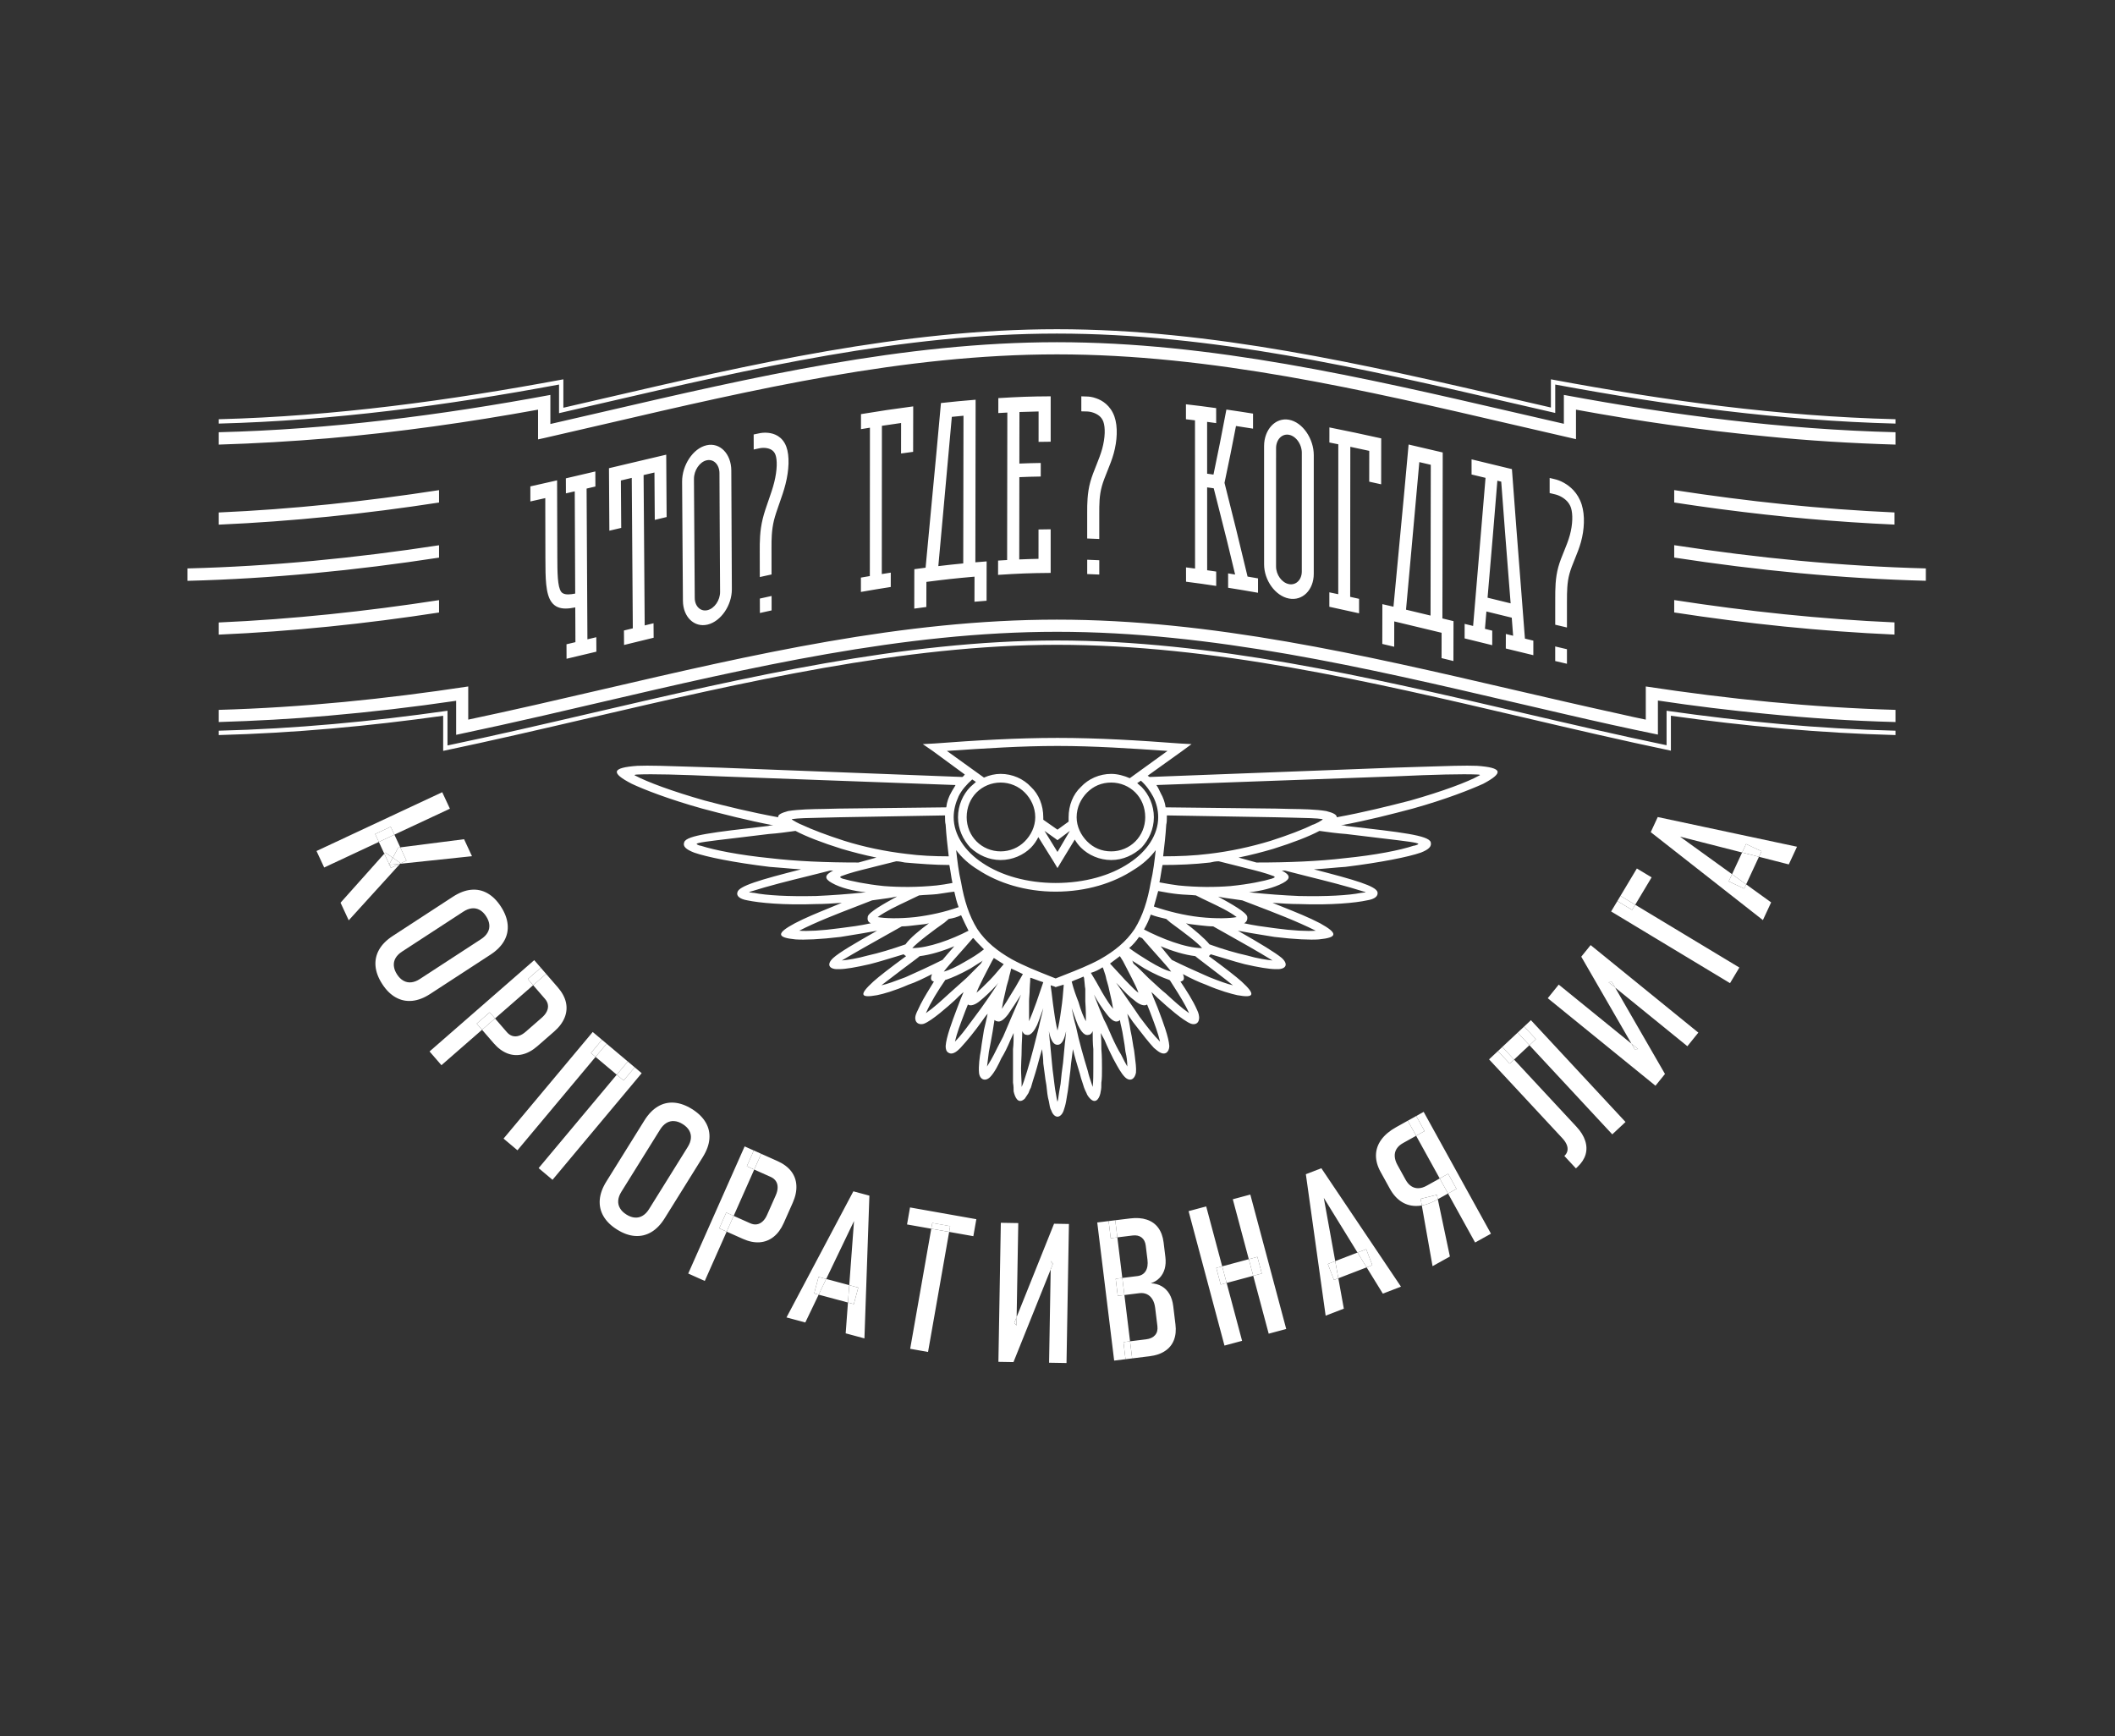 <svg width="134" height="110" viewBox="0 0 134 110" fill="none" xmlns="http://www.w3.org/2000/svg">
<rect x="0" y="0" width="134" height="110" fill="#333333" stroke="none"/>
<path fill-rule="evenodd" clip-rule="evenodd" d="M99.277 42.054V41.132L99.156 41.104C98.934 41.053 98.788 41.019 98.533 40.957V41.881C98.794 41.942 98.941 41.977 99.176 42.031L99.277 42.054ZM122.003 36.796C116.675 36.659 111.346 36.137 106.073 35.326L106.073 35.325V34.541C111.36 35.352 116.674 35.874 122.016 36.013V36.796L122.001 36.795L122.003 36.796ZM106.073 38.803V38.801L106.073 38.018C110.703 38.733 115.359 39.228 120.03 39.434L120.031 39.435V40.205C115.36 39.998 110.703 39.517 106.073 38.803ZM120.031 33.236C116.381 33.075 112.741 32.747 109.115 32.27L108.897 32.241L108.68 32.212L108.463 32.182L108.245 32.152L108.028 32.122L107.81 32.092L107.593 32.061L107.376 32.03L107.159 31.998L106.941 31.966L106.724 31.934L106.073 31.835V31.051C110.703 31.765 115.36 32.26 120.031 32.468V33.236ZM27.817 35.329V34.546C22.53 35.357 17.217 35.879 11.874 36.014L11.874 36.798V36.8L11.889 36.799L11.888 36.8C17.216 36.662 22.544 36.14 27.817 35.329ZM27.817 38.806V38.022L27.817 38.022C23.186 38.736 18.53 39.232 13.86 39.438V40.206V40.208C18.531 40.002 23.188 39.52 27.817 38.806ZM27.817 31.838V31.055L27.817 31.053C23.186 31.768 18.53 32.263 13.86 32.469V32.471V33.24C18.531 33.034 23.188 32.553 27.817 31.838ZM13.86 28.169L13.861 28.168C16.174 28.099 18.489 27.962 20.79 27.77C25.255 27.385 29.693 26.753 34.089 25.955V27.838L34.473 27.755C35.776 27.458 37.082 27.155 38.389 26.851C47.789 24.665 57.306 22.452 66.964 22.452C76.739 22.452 86.41 24.703 95.929 26.918C97.239 27.222 98.546 27.526 99.85 27.824V25.955C103.834 26.684 107.848 27.261 111.876 27.645C114.6 27.921 117.341 28.086 120.094 28.168V27.385C113.012 27.206 106.04 26.313 99.082 25.021V26.849C97.994 26.601 96.905 26.349 95.815 26.097C86.328 23.903 76.717 21.681 66.964 21.681C57.247 21.681 47.662 23.902 38.209 26.093C37.094 26.351 35.982 26.609 34.87 26.863V25.021C27.899 26.313 20.941 27.206 13.86 27.385V27.386V28.168V28.169ZM89.977 48.584C91.679 48.528 92.886 48.489 93.581 48.52C95.185 48.636 95.302 48.951 93.971 49.659C93.19 50.011 91.623 50.639 89.509 51.229C88.178 51.583 86.652 51.975 84.967 52.29C85.085 52.29 85.203 52.29 85.281 52.329L85.386 52.341C88.762 52.726 90.489 52.923 90.644 53.35C90.723 53.626 90.527 53.821 90.018 54.019C89.235 54.293 87.473 54.646 85.242 54.922C84.948 54.94 84.646 54.967 84.335 54.995C83.983 55.026 83.62 55.058 83.246 55.079C85.83 55.745 87.2 56.138 87.277 56.533C87.316 56.768 87.12 56.964 86.612 57.043C85.907 57.2 84.342 57.356 82.305 57.278C81.774 57.278 81.243 57.242 80.676 57.203L80.622 57.2C80.853 57.294 81.085 57.387 81.314 57.479C82.134 57.807 82.933 58.127 83.636 58.495C84.772 59.125 84.772 59.399 83.558 59.517C83.049 59.556 82.032 59.517 80.739 59.36C80.544 59.327 80.343 59.295 80.137 59.261C79.598 59.174 79.024 59.081 78.429 58.967C79.878 59.791 80.778 60.341 81.21 60.694C81.68 61.128 81.444 61.442 80.818 61.402C80.426 61.402 79.721 61.285 78.861 61.088C78.488 60.995 78.088 60.873 77.653 60.741C77.355 60.651 77.041 60.555 76.708 60.46C76.669 60.498 76.63 60.538 76.59 60.578C77.608 61.323 78.313 61.872 78.665 62.188C79.565 63.012 79.487 63.25 78.391 63.051C78.038 62.974 77.294 62.777 76.394 62.384C75.963 62.228 75.453 61.991 74.945 61.715C75.064 61.991 75.024 62.149 74.79 62.188C75.181 62.777 75.572 63.365 75.847 63.994C75.924 64.151 76.003 64.387 75.963 64.584C75.924 64.858 75.689 64.939 75.453 64.858C74.945 64.662 73.928 63.759 73.498 63.365C73.4 63.287 73.312 63.199 73.224 63.11C73.136 63.022 73.048 62.934 72.95 62.855C73.019 63.066 73.103 63.262 73.184 63.453C73.239 63.583 73.293 63.71 73.341 63.837C73.367 63.907 73.396 63.984 73.427 64.066C73.675 64.722 74.05 65.715 74.084 66.274C74.084 66.47 74.007 66.627 73.889 66.705C73.647 66.844 73.375 66.615 73.18 66.451C73.154 66.429 73.129 66.408 73.106 66.389C72.745 65.997 72.407 65.558 72.074 65.126C71.974 64.997 71.874 64.867 71.775 64.74C71.718 64.664 71.66 64.578 71.603 64.491C71.543 64.401 71.483 64.31 71.422 64.23C71.501 64.584 71.579 64.939 71.619 65.251C71.684 65.534 71.725 65.794 71.762 66.029C71.791 66.218 71.818 66.391 71.853 66.548C71.864 66.656 71.881 66.783 71.899 66.918C71.945 67.27 71.999 67.677 71.972 67.962C71.892 68.394 71.579 68.551 71.265 68.236C71.035 68.005 70.805 67.579 70.621 67.239C70.586 67.175 70.553 67.114 70.522 67.057C70.365 66.743 70.171 66.351 69.975 65.88L69.739 65.448C69.779 65.802 69.779 66.154 69.779 66.47C69.818 66.901 69.818 67.333 69.818 67.686C69.818 68.04 69.818 68.354 69.779 68.59C69.779 68.826 69.779 68.983 69.739 69.141C69.7 69.493 69.466 70.004 69.074 69.612C68.957 69.493 68.878 69.376 68.839 69.257C68.837 69.252 68.834 69.246 68.831 69.24C68.79 69.158 68.719 69.014 68.682 68.904C68.653 68.804 68.62 68.704 68.585 68.599C68.523 68.418 68.458 68.225 68.408 68.001C68.397 67.966 68.387 67.931 68.376 67.895C68.231 67.42 68.086 66.944 67.978 66.47C67.939 66.784 67.899 67.097 67.86 67.372C67.837 67.68 67.799 67.973 67.764 68.243C67.741 68.422 67.719 68.59 67.704 68.746C67.679 69.001 67.637 69.237 67.6 69.447C67.58 69.563 67.561 69.671 67.547 69.768C67.508 70.004 67.431 70.239 67.391 70.357C67.312 70.593 67.156 70.749 66.999 70.749C66.842 70.749 66.686 70.593 66.608 70.357C66.529 70.239 66.49 70.004 66.452 69.768C66.372 69.493 66.334 69.141 66.295 68.746C66.248 68.514 66.215 68.253 66.18 67.973C66.156 67.781 66.131 67.58 66.099 67.372C66.099 67.097 66.06 66.784 66.021 66.47C65.942 66.727 65.873 66.984 65.803 67.242C65.736 67.495 65.668 67.748 65.59 68.001C65.475 68.35 65.397 68.623 65.319 68.893L65.316 68.904C65.265 68.981 65.231 69.074 65.202 69.151C65.187 69.193 65.173 69.23 65.159 69.257C65.109 69.333 65.06 69.408 65.01 69.483C64.981 69.526 64.953 69.569 64.924 69.612C64.494 70.004 64.298 69.493 64.22 69.141C64.22 68.983 64.22 68.826 64.181 68.59V67.686V66.47C64.22 66.154 64.22 65.802 64.22 65.448L64.023 65.88C63.828 66.351 63.633 66.743 63.437 67.057C63.28 67.412 63.006 67.962 62.733 68.236C62.419 68.551 62.067 68.394 62.027 67.962C61.988 67.569 62.067 66.942 62.145 66.548C62.172 66.307 62.216 66.029 62.267 65.715C62.291 65.568 62.316 65.414 62.341 65.251C62.419 64.939 62.497 64.584 62.575 64.23C62.466 64.339 62.377 64.468 62.292 64.588C62.255 64.641 62.22 64.693 62.184 64.74C61.793 65.291 61.323 65.88 60.853 66.389C60.696 66.548 60.383 66.862 60.109 66.705C59.953 66.627 59.914 66.47 59.914 66.274C59.949 65.711 60.329 64.707 60.576 64.052C60.605 63.975 60.633 63.903 60.657 63.837L60.67 63.803C60.783 63.5 60.898 63.196 61.049 62.855C60.856 63.009 60.665 63.201 60.51 63.356L60.501 63.365C60.07 63.759 59.052 64.662 58.544 64.858C58.308 64.939 58.034 64.858 57.995 64.584C57.956 64.388 58.072 64.153 58.151 63.996L58.152 63.994C58.365 63.504 58.651 63.038 58.933 62.577C59.013 62.447 59.092 62.318 59.17 62.188C58.974 62.149 58.935 61.991 59.052 61.715L59.032 61.726C58.492 61.997 58.029 62.23 57.564 62.384C56.664 62.777 55.96 62.974 55.568 63.051C54.472 63.25 54.433 63.012 55.333 62.188C55.685 61.872 56.39 61.323 57.408 60.578C57.334 60.54 57.295 60.502 57.258 60.466L57.251 60.46C57.064 60.516 56.878 60.573 56.696 60.628C56.118 60.803 55.575 60.968 55.098 61.088C54.237 61.285 53.572 61.402 53.18 61.402C52.553 61.442 52.319 61.128 52.789 60.694C53.18 60.341 54.12 59.791 55.568 58.967C54.969 59.082 54.392 59.175 53.851 59.263C53.648 59.296 53.45 59.328 53.259 59.36C51.966 59.517 50.949 59.556 50.4 59.517C49.187 59.399 49.187 59.125 50.361 58.495C51.009 58.156 51.737 57.858 52.473 57.557C52.761 57.44 53.05 57.321 53.336 57.2C52.789 57.239 52.202 57.278 51.693 57.278C49.656 57.356 48.091 57.2 47.347 57.043C46.877 56.964 46.642 56.768 46.72 56.533C46.799 56.138 48.13 55.745 50.753 55.079C50.378 55.058 50.014 55.026 49.661 54.994C49.351 54.967 49.049 54.94 48.757 54.922C46.485 54.646 44.764 54.293 43.98 54.019C43.471 53.821 43.237 53.626 43.354 53.35C43.508 52.925 45.216 52.728 48.516 52.348L48.678 52.329C48.795 52.29 48.913 52.29 48.991 52.29C47.347 51.975 45.82 51.583 44.489 51.229C42.376 50.639 40.77 50.011 40.027 49.659C38.656 48.951 38.774 48.636 40.379 48.52C41.099 48.489 42.28 48.528 43.956 48.583C44.466 48.599 45.022 48.618 45.625 48.636L60.971 49.227C61.024 49.2 61.059 49.155 61.088 49.116C61.102 49.098 61.115 49.082 61.127 49.07L59.091 47.576L58.465 47.145L59.209 47.105C61.793 46.909 64.416 46.751 66.999 46.751C69.583 46.751 72.167 46.909 74.75 47.105L75.494 47.145L74.907 47.576L72.714 49.147L72.833 49.227L88.334 48.636C88.925 48.618 89.472 48.6 89.977 48.584ZM60.134 47.566L59.992 47.576L62.341 49.266C62.693 49.108 63.045 49.031 63.398 49.031C64.142 49.031 64.846 49.345 65.316 49.854C65.825 50.327 66.099 51.033 66.099 51.779V51.935L66.999 52.565L67.704 52.054V51.779C67.704 51.033 67.978 50.327 68.487 49.854C68.957 49.345 69.661 49.031 70.405 49.031C70.797 49.031 71.226 49.147 71.579 49.304L73.968 47.576C71.658 47.419 69.309 47.261 66.999 47.261C64.698 47.261 62.434 47.413 60.134 47.566ZM72.558 51.779C72.558 51.15 72.323 50.601 71.932 50.208C71.54 49.816 70.992 49.58 70.405 49.58C69.779 49.58 69.27 49.816 68.878 50.208C68.487 50.601 68.212 51.15 68.212 51.779C68.212 52.368 68.487 52.918 68.878 53.31C69.27 53.705 69.779 53.94 70.405 53.94C70.992 53.94 71.54 53.705 71.932 53.31C72.323 52.918 72.558 52.368 72.558 51.779ZM66.999 53.978L67.782 52.643L67.156 53.114L66.999 53.232L66.842 53.114L66.177 52.643L66.999 53.978ZM64.924 53.31C65.316 52.918 65.59 52.368 65.59 51.779C65.59 51.15 65.316 50.601 64.924 50.208C64.533 49.816 63.984 49.58 63.398 49.58C62.811 49.58 62.262 49.816 61.87 50.208C61.48 50.601 61.245 51.15 61.245 51.779C61.245 52.368 61.48 52.918 61.87 53.31C62.262 53.705 62.811 53.94 63.398 53.94C63.984 53.94 64.533 53.705 64.924 53.31ZM61.832 49.54L61.597 49.383C61.245 49.698 60.931 50.051 60.736 50.444C60.54 50.876 60.422 51.307 60.422 51.779C60.422 52.879 61.127 53.94 62.262 54.684C63.437 55.472 65.081 55.943 66.881 55.943C68.721 55.943 70.365 55.472 71.54 54.684C72.676 53.94 73.38 52.879 73.38 51.779C73.38 51.307 73.263 50.876 73.066 50.482C72.872 50.13 72.637 49.775 72.284 49.461L72.049 49.618C72.089 49.658 72.138 49.698 72.187 49.737C72.235 49.776 72.284 49.815 72.323 49.854C72.794 50.327 73.106 51.033 73.106 51.779C73.106 52.526 72.794 53.193 72.323 53.705C71.814 54.175 71.149 54.489 70.405 54.489C69.661 54.489 68.957 54.175 68.487 53.705C68.33 53.547 68.212 53.391 68.094 53.193L67.234 54.606L66.999 54.999L66.764 54.606L65.786 53.037C65.669 53.272 65.511 53.508 65.316 53.705C64.846 54.175 64.142 54.489 63.398 54.489C62.654 54.489 61.988 54.175 61.48 53.705C61.009 53.193 60.696 52.526 60.696 51.779C60.696 51.033 61.009 50.327 61.48 49.854C61.537 49.797 61.595 49.749 61.652 49.701C61.712 49.651 61.772 49.601 61.832 49.54ZM77.217 54.568C77.02 54.568 76.826 54.606 76.669 54.646C75.651 54.764 74.634 54.803 73.654 54.803C73.614 54.982 73.585 55.172 73.555 55.36C73.526 55.545 73.497 55.729 73.459 55.903L73.474 55.906C73.9 55.983 74.324 56.06 74.673 56.1C75.847 56.218 76.983 56.218 77.961 56.138C79.135 56.021 80.074 55.824 80.583 55.667C80.818 55.589 80.778 55.55 80.701 55.51C80.186 55.31 79.545 55.151 78.947 55.003C78.727 54.948 78.513 54.895 78.313 54.842L77.217 54.568ZM73.889 52.251C73.85 52.918 73.772 53.586 73.693 54.254C74.673 54.254 75.651 54.215 76.59 54.097C77.921 53.94 79.213 53.664 80.505 53.272C81.601 52.918 82.541 52.565 83.168 52.251C83.246 52.251 83.872 51.935 83.793 51.897C83.438 51.837 82.766 51.823 81.814 51.802C81.51 51.796 81.178 51.789 80.818 51.779L73.928 51.662V51.779C73.928 51.935 73.928 52.094 73.889 52.251ZM75.207 56.69C75.009 56.68 74.816 56.67 74.634 56.649C74.241 56.611 73.811 56.533 73.38 56.453C73.34 56.615 73.29 56.786 73.24 56.957C73.192 57.12 73.144 57.282 73.106 57.435C74.046 57.751 74.986 57.985 76.003 58.103C77.098 58.221 77.961 58.181 78.352 58.103C77.895 57.752 77.235 57.438 76.599 57.136C76.31 56.999 76.025 56.864 75.767 56.729C75.579 56.71 75.391 56.7 75.207 56.69ZM70.64 60.813C70.532 60.892 70.425 60.97 70.327 61.048C70.479 61.22 70.64 61.392 70.797 61.559C70.963 61.737 71.125 61.909 71.265 62.07C71.359 62.164 71.447 62.255 71.53 62.341C71.761 62.58 71.955 62.78 72.128 62.895C72.05 62.661 71.896 62.352 71.703 61.965L71.697 61.953C71.619 61.796 71.531 61.629 71.439 61.453C71.345 61.276 71.247 61.089 71.149 60.893L70.953 60.578C70.855 60.657 70.748 60.735 70.64 60.813ZM69.818 62.855C70.093 63.326 70.327 63.68 70.522 63.916C70.483 63.642 70.405 63.25 70.288 62.777C70.257 62.595 70.204 62.414 70.146 62.214C70.128 62.155 70.111 62.093 70.093 62.03C70.061 61.843 70.005 61.681 69.944 61.504C69.928 61.458 69.912 61.411 69.896 61.363L69.857 61.285C69.622 61.442 69.387 61.558 69.114 61.637C69.357 62.023 69.57 62.407 69.752 62.736C69.775 62.776 69.797 62.816 69.818 62.855ZM72.167 59.36C72.01 59.596 71.775 59.87 71.54 60.068C71.972 60.382 72.401 60.656 72.794 60.893C73.38 61.245 73.85 61.481 74.202 61.558C74.014 61.307 73.7 60.955 73.26 60.462C73.151 60.339 73.034 60.208 72.909 60.068L72.362 59.439L72.167 59.36ZM72.909 57.946C72.794 58.299 72.637 58.614 72.48 58.889C73.536 59.439 75.102 60.068 76.159 60.068C75.904 59.736 74.898 58.996 74.288 58.548C74.244 58.516 74.203 58.486 74.164 58.457L73.889 58.221C73.536 58.142 73.223 58.064 72.909 57.946ZM61.87 62.895C62.067 62.738 62.38 62.425 62.733 62.07C62.905 61.896 63.078 61.692 63.261 61.476C63.367 61.349 63.478 61.219 63.593 61.088C63.488 61.025 63.372 60.951 63.256 60.877C63.157 60.813 63.057 60.75 62.967 60.694L62.85 60.893C62.75 61.093 62.649 61.283 62.554 61.464C62.464 61.636 62.378 61.799 62.302 61.953C62.106 62.345 61.95 62.659 61.87 62.895ZM63.852 62.217C63.794 62.416 63.74 62.596 63.71 62.777C63.593 63.25 63.515 63.642 63.476 63.916C63.633 63.68 63.867 63.326 64.142 62.855C64.285 62.639 64.414 62.409 64.546 62.172C64.63 62.021 64.716 61.869 64.807 61.715C64.778 61.701 64.748 61.686 64.718 61.671C64.512 61.569 64.303 61.466 64.064 61.363C64.044 61.48 64.014 61.587 63.985 61.694C63.956 61.803 63.926 61.911 63.907 62.03C63.888 62.094 63.87 62.156 63.852 62.217ZM59.796 61.558C60.109 61.481 60.618 61.245 61.205 60.893C61.558 60.694 61.95 60.46 62.341 60.146C62.106 59.91 61.87 59.674 61.675 59.439H61.636L61.088 60.068C60.959 60.213 60.839 60.348 60.726 60.474C60.293 60.961 59.982 61.309 59.796 61.558ZM59.835 58.457C59.209 58.889 58.113 59.712 57.8 60.068C58.818 60.068 60.305 59.517 61.362 58.967C61.205 58.652 61.049 58.338 60.892 57.985C60.657 58.103 60.383 58.181 60.109 58.221L59.835 58.457ZM55.608 58.103C56.038 58.181 56.899 58.221 57.995 58.103C58.935 57.985 59.835 57.789 60.736 57.474C60.618 57.16 60.54 56.846 60.462 56.492C60.236 56.516 60.009 56.552 59.798 56.585C59.644 56.61 59.498 56.633 59.365 56.649C59.167 56.67 58.979 56.68 58.791 56.69C58.607 56.7 58.423 56.709 58.23 56.729C57.995 56.846 57.746 56.964 57.493 57.083C56.819 57.401 56.12 57.731 55.608 58.103ZM60.109 54.254C60.031 53.586 59.953 52.918 59.914 52.251C59.875 52.094 59.875 51.935 59.875 51.779V51.662L53.18 51.779C52.818 51.789 52.483 51.796 52.177 51.803C51.227 51.823 50.551 51.837 50.166 51.897C50.127 51.935 50.753 52.251 50.792 52.251C51.458 52.565 52.397 52.918 53.493 53.272C54.746 53.664 56.077 53.94 57.408 54.097C58.269 54.215 59.209 54.254 60.109 54.254ZM57.33 54.646C57.134 54.606 56.939 54.568 56.782 54.568L55.685 54.842C55.485 54.895 55.271 54.948 55.051 55.003C54.453 55.151 53.812 55.31 53.298 55.51C53.219 55.55 53.18 55.589 53.376 55.667C53.924 55.824 54.864 56.021 55.999 56.138C57.016 56.218 58.152 56.218 59.326 56.1L59.368 56.095C59.668 56.056 59.971 56.017 60.344 55.943C60.302 55.753 60.271 55.552 60.24 55.346C60.213 55.168 60.185 54.985 60.148 54.803C59.209 54.803 58.269 54.725 57.33 54.646ZM40.261 49.147C41.005 49.54 42.572 50.13 44.646 50.719C45.977 51.072 47.582 51.465 49.304 51.779C49.265 51.622 49.5 51.505 49.931 51.386C50.622 51.275 51.448 51.263 52.219 51.251C52.541 51.246 52.853 51.241 53.141 51.229L59.953 51.15C59.992 50.797 60.109 50.482 60.266 50.208C60.305 50.13 60.354 50.051 60.403 49.972C60.452 49.894 60.501 49.815 60.54 49.737L45.625 49.188C43.041 49.07 41.319 49.031 40.418 49.07C40.222 49.07 40.144 49.108 40.261 49.147ZM44.411 53.586C45.272 53.862 46.839 54.175 48.795 54.371C50.44 54.568 52.358 54.646 54.394 54.646C54.593 54.587 54.781 54.537 54.97 54.487C55.153 54.438 55.337 54.39 55.53 54.332C54.746 54.175 54.002 53.978 53.336 53.783C52.084 53.391 51.066 52.996 50.4 52.643C49.853 52.722 49.265 52.8 48.717 52.839C47.824 52.95 47.074 53.039 46.456 53.112C44.88 53.299 44.165 53.383 44.137 53.468C44.137 53.508 44.333 53.586 44.411 53.586ZM47.778 56.571C48.561 56.729 49.931 56.807 51.693 56.768C52.632 56.729 53.728 56.649 54.864 56.533C54.081 56.453 53.259 56.257 52.711 55.943C52.202 55.667 52.241 55.431 52.789 55.157H52.593C52.137 55.274 51.675 55.388 51.212 55.503C49.966 55.81 48.713 56.12 47.543 56.492C47.504 56.492 47.464 56.533 47.464 56.533C47.481 56.533 47.524 56.539 47.575 56.547C47.646 56.558 47.732 56.571 47.778 56.571ZM53.276 58.798C53.874 58.723 54.507 58.644 55.176 58.495C54.981 58.417 54.942 58.26 54.981 58.064C55.059 57.789 55.96 57.278 56.821 56.807H56.782C56.446 56.885 56.109 56.928 55.773 56.972C55.6 56.994 55.428 57.016 55.255 57.043C54.922 57.175 54.574 57.309 54.221 57.445C52.997 57.917 51.698 58.419 50.635 58.967C51.144 59.006 52.044 58.967 53.18 58.81C53.212 58.806 53.244 58.802 53.276 58.798ZM54.981 60.538C55.685 60.382 56.469 60.146 57.369 59.832C57.643 59.439 58.269 58.928 58.856 58.495C58.674 58.548 58.492 58.565 58.309 58.583C58.218 58.592 58.126 58.6 58.034 58.614L58.009 58.617C57.704 58.654 57.401 58.692 57.134 58.692C56.796 58.883 56.455 59.073 56.113 59.265C55.187 59.783 54.252 60.307 53.336 60.852C53.728 60.814 54.277 60.735 54.981 60.538ZM57.242 61.961C57.284 61.945 57.326 61.929 57.369 61.913C58.073 61.599 58.856 61.245 59.718 60.814C59.914 60.578 60.148 60.303 60.462 59.949C59.718 60.263 58.935 60.498 58.269 60.578L58.073 60.735C57.351 61.271 56.794 61.698 56.364 62.027C56.164 62.18 55.991 62.312 55.842 62.425C56.207 62.351 56.673 62.175 57.242 61.961ZM60.087 62.99L60.148 62.935C60.401 62.712 60.705 62.439 61.018 62.157C61.093 62.089 61.169 62.021 61.245 61.953C61.558 61.637 61.87 61.323 62.145 61.048L62.262 60.852L62.223 60.893C62.109 60.969 61.985 61.045 61.861 61.121C61.731 61.202 61.6 61.282 61.48 61.363C60.853 61.715 60.305 61.953 59.953 62.07H59.914L59.875 62.11C59.444 62.738 58.974 63.485 58.661 64.191C59.148 63.852 59.635 63.406 60.087 62.99ZM61.453 64.829C61.554 64.692 61.654 64.557 61.754 64.427C62.027 64.073 62.302 63.68 62.575 63.287C62.641 63.188 62.707 63.093 62.772 62.998C62.939 62.755 63.1 62.521 63.241 62.267L63.124 62.425C62.733 62.855 62.38 63.169 62.145 63.365C61.793 63.68 61.48 63.759 61.323 63.642L61.166 64.034C61.126 64.141 61.084 64.25 61.043 64.36C60.841 64.891 60.63 65.445 60.501 65.998C60.851 65.646 61.158 65.23 61.453 64.829ZM63.789 65.134C63.867 64.948 63.945 64.761 64.023 64.584C64.095 64.417 64.166 64.254 64.236 64.093C64.398 63.724 64.553 63.368 64.69 63.012C64.416 63.445 64.142 63.876 63.867 64.27C63.593 64.623 63.358 64.781 63.163 64.701C63.124 64.701 63.045 64.662 63.006 64.623C62.97 64.878 62.933 65.1 62.897 65.319L62.889 65.369C62.811 65.84 62.733 66.233 62.654 66.627C62.626 66.858 62.596 67.089 62.567 67.32C62.557 67.403 62.546 67.486 62.536 67.569C62.563 67.523 62.593 67.475 62.624 67.424C62.727 67.258 62.847 67.063 62.967 66.823C63.124 66.508 63.319 66.117 63.554 65.683C63.632 65.507 63.711 65.32 63.789 65.134ZM65.081 67.844C65.355 66.942 65.59 65.998 65.825 65.055C65.864 64.858 65.913 64.662 65.962 64.466C66.011 64.269 66.06 64.073 66.099 63.876C66.052 64.005 66.009 64.126 65.969 64.24C65.873 64.512 65.79 64.744 65.708 64.939L65.707 64.941C65.589 65.176 65.354 65.645 65.042 65.566C64.924 65.566 64.846 65.488 64.768 65.33C64.768 65.532 64.757 65.733 64.748 65.93C64.738 66.116 64.729 66.298 64.729 66.47C64.729 66.723 64.718 66.953 64.707 67.166C64.698 67.35 64.69 67.522 64.69 67.686C64.69 67.883 64.7 68.08 64.709 68.276C64.719 68.473 64.729 68.669 64.729 68.865C64.84 68.614 64.912 68.382 64.986 68.143C65.016 68.045 65.047 67.946 65.081 67.844ZM65.198 64.701C65.316 64.427 65.473 64.034 65.669 63.485C65.725 63.315 65.79 63.127 65.86 62.926C65.936 62.708 66.017 62.473 66.099 62.228C65.937 62.181 65.775 62.12 65.621 62.063C65.514 62.023 65.412 61.984 65.316 61.953H65.276C65.276 62.102 65.265 62.24 65.254 62.365C65.246 62.471 65.238 62.569 65.238 62.659C65.238 62.802 65.227 62.945 65.217 63.082C65.207 63.209 65.198 63.331 65.198 63.445V64.701ZM67.352 67.333C67.391 66.942 67.431 66.508 67.469 66.076C67.49 65.952 67.499 65.829 67.51 65.7C67.519 65.583 67.529 65.461 67.547 65.33L67.508 65.488C67.391 65.959 67.234 66.195 66.999 66.195C66.764 66.195 66.608 65.959 66.49 65.488L66.452 65.33C66.47 65.461 66.48 65.583 66.489 65.7C66.499 65.829 66.509 65.952 66.529 66.076C66.568 66.508 66.608 66.942 66.647 67.333C66.67 67.641 66.708 67.921 66.743 68.18C66.766 68.351 66.788 68.513 66.803 68.668C66.828 68.913 66.868 69.127 66.903 69.32C66.925 69.437 66.946 69.547 66.96 69.651L66.999 69.808L67.038 69.651C67.043 69.617 67.047 69.582 67.052 69.546C67.088 69.296 67.127 69.012 67.195 68.668C67.199 68.633 67.202 68.597 67.206 68.561C67.241 68.197 67.281 67.798 67.352 67.333ZM66.568 62.425V62.463C66.608 62.722 66.638 62.971 66.667 63.219C66.696 63.462 66.725 63.704 66.764 63.956C66.842 64.544 66.922 64.977 66.999 65.291C67.077 64.977 67.156 64.544 67.234 63.956C67.312 63.445 67.352 62.974 67.391 62.463V62.384L66.999 62.502L66.881 62.541L66.803 62.502L66.568 62.425ZM66.501 61.84C66.627 61.89 66.754 61.94 66.881 61.991C67.063 61.918 67.246 61.847 67.427 61.775C68.221 61.464 68.999 61.157 69.7 60.774C70.601 60.263 71.345 59.674 71.892 58.849C72.401 58.024 72.714 57.043 72.909 55.903C73.066 55.237 73.145 54.568 73.223 53.862C72.872 54.332 72.401 54.764 71.814 55.117C70.561 55.943 68.839 56.492 66.881 56.492C64.964 56.492 63.241 55.943 61.988 55.117C61.401 54.764 60.931 54.332 60.579 53.862C60.657 54.568 60.736 55.237 60.892 55.903C61.088 57.043 61.401 58.024 61.91 58.849C62.458 59.674 63.202 60.263 64.102 60.774C64.851 61.184 65.66 61.505 66.501 61.84ZM68.33 63.485C68.487 64.034 68.644 64.427 68.8 64.701C68.8 64.427 68.8 63.994 68.761 63.445V62.659C68.739 62.551 68.729 62.432 68.719 62.3C68.71 62.193 68.7 62.077 68.682 61.953L68.644 61.872C68.524 61.933 68.395 61.983 68.266 62.033C68.141 62.081 68.015 62.13 67.899 62.188C68.017 62.659 68.174 63.092 68.33 63.485ZM69.23 68.865C69.27 68.473 69.27 68.08 69.27 67.686V66.47C69.23 66.117 69.23 65.723 69.23 65.33C69.153 65.488 69.074 65.566 68.957 65.566C68.644 65.645 68.408 65.173 68.292 64.939C68.208 64.742 68.124 64.506 68.026 64.231C67.987 64.119 67.945 64.001 67.899 63.876L67.904 63.902C67.982 64.287 68.059 64.671 68.174 65.055C68.369 65.998 68.644 66.942 68.917 67.844C68.979 68.122 69.065 68.375 69.156 68.642C69.18 68.715 69.205 68.789 69.23 68.865ZM70.443 65.683C70.64 66.117 70.835 66.508 71.031 66.823C71.187 67.136 71.305 67.372 71.422 67.569C71.422 67.255 71.383 66.942 71.305 66.627C71.276 66.339 71.227 66.052 71.172 65.735C71.152 65.618 71.131 65.496 71.11 65.369C71.093 65.267 71.068 65.165 71.043 65.059C71.01 64.921 70.975 64.778 70.953 64.623C70.913 64.662 70.874 64.701 70.835 64.701C70.64 64.781 70.405 64.623 70.131 64.27C69.818 63.876 69.543 63.445 69.309 63.012L69.318 63.036C69.511 63.539 69.704 64.042 69.935 64.584C70.089 64.863 70.219 65.165 70.343 65.452C70.377 65.53 70.41 65.608 70.443 65.683ZM72.344 64.608C72.697 65.074 73.083 65.581 73.498 65.998C73.37 65.452 73.163 64.907 72.964 64.382C72.919 64.265 72.875 64.149 72.833 64.034L72.676 63.642C72.519 63.759 72.206 63.68 71.853 63.365C71.579 63.169 71.265 62.855 70.874 62.425L70.718 62.267C70.834 62.442 70.951 62.607 71.067 62.772C71.185 62.941 71.304 63.109 71.422 63.287L71.435 63.305C71.705 63.692 71.975 64.079 72.206 64.427C72.251 64.487 72.297 64.547 72.344 64.608ZM73.911 62.991C74.364 63.407 74.851 63.853 75.338 64.191C75.084 63.621 74.704 63.024 74.36 62.485C74.278 62.356 74.198 62.231 74.123 62.11L74.046 62.07C73.693 61.953 73.145 61.715 72.519 61.363C72.398 61.282 72.267 61.202 72.136 61.121C72.013 61.045 71.889 60.968 71.775 60.893L71.736 60.852L71.814 61.048C72.128 61.323 72.441 61.637 72.752 61.953C72.883 62.07 73.01 62.188 73.133 62.302C73.38 62.532 73.615 62.751 73.85 62.935L73.911 62.991ZM76.63 61.913C77.217 62.149 77.765 62.345 78.116 62.425C77.851 62.206 77.464 61.911 76.967 61.533C76.661 61.3 76.312 61.035 75.924 60.735L75.729 60.578C75.064 60.498 74.282 60.263 73.536 59.949C73.762 60.239 73.96 60.476 74.131 60.682C74.169 60.727 74.205 60.771 74.241 60.814C74.97 61.179 75.671 61.489 76.297 61.766C76.411 61.816 76.522 61.865 76.63 61.913ZM79.017 60.538C79.683 60.735 80.27 60.814 80.622 60.852C79.668 60.265 78.666 59.703 77.672 59.146C77.402 58.995 77.132 58.843 76.864 58.692C76.626 58.692 76.357 58.662 76.059 58.629C76.015 58.624 75.97 58.619 75.924 58.614C75.841 58.599 75.752 58.59 75.66 58.581C75.494 58.564 75.318 58.546 75.142 58.495C75.689 58.928 76.316 59.439 76.63 59.832C77.491 60.146 78.313 60.382 79.017 60.538ZM80.778 58.81C81.914 58.967 82.814 59.006 83.363 58.967C82.165 58.366 80.741 57.822 79.404 57.311C79.167 57.221 78.934 57.131 78.704 57.043C78.525 57.013 78.34 56.988 78.149 56.963C77.84 56.923 77.516 56.88 77.178 56.807C78.038 57.278 78.939 57.789 79.017 58.064C79.057 58.26 78.979 58.417 78.823 58.495C79.444 58.634 80.037 58.712 80.571 58.782C80.641 58.791 80.71 58.8 80.778 58.81ZM86.497 56.517C86.481 56.506 86.462 56.492 86.417 56.492C85.298 56.136 84.102 55.837 82.924 55.543C82.412 55.415 81.903 55.288 81.405 55.157H81.21C81.758 55.431 81.796 55.667 81.287 55.943C80.701 56.257 79.878 56.453 79.135 56.533C80.27 56.649 81.328 56.729 82.305 56.768C84.029 56.807 85.437 56.729 86.221 56.571C86.266 56.571 86.352 56.558 86.423 56.547C86.474 56.539 86.517 56.533 86.534 56.533C86.517 56.533 86.508 56.526 86.497 56.517ZM87.542 53.112C86.924 53.039 86.174 52.95 85.281 52.839C84.732 52.8 84.145 52.722 83.597 52.643C82.932 52.996 81.914 53.391 80.662 53.783C79.997 53.978 79.252 54.175 78.47 54.332C78.662 54.39 78.845 54.438 79.028 54.487C79.217 54.537 79.406 54.587 79.604 54.646C81.641 54.646 83.558 54.568 85.203 54.371C87.161 54.175 88.727 53.862 89.548 53.586C89.626 53.586 89.862 53.508 89.862 53.468C89.833 53.383 89.118 53.299 87.542 53.112ZM89.353 50.719C91.427 50.13 92.992 49.54 93.698 49.147C93.815 49.108 93.776 49.07 93.581 49.07C92.68 49.031 90.918 49.07 88.374 49.188L73.263 49.737C73.353 49.858 73.42 50.001 73.482 50.133C73.5 50.172 73.518 50.211 73.536 50.247C73.693 50.523 73.811 50.837 73.85 51.15L80.818 51.229C81.107 51.241 81.422 51.246 81.748 51.251C82.528 51.263 83.366 51.275 84.029 51.386C84.498 51.505 84.694 51.622 84.694 51.779C86.417 51.465 87.981 51.072 89.353 50.719ZM105.863 45.347C110.575 46.007 115.328 46.447 120.094 46.571V46.295C115.232 46.172 110.397 45.718 105.589 45.031V47.216C102.532 46.58 99.446 45.861 96.341 45.138C86.645 42.881 76.757 40.579 66.963 40.579C57.274 40.579 47.283 42.901 37.504 45.173C34.427 45.888 31.371 46.599 28.352 47.23V45.031C23.544 45.718 18.709 46.172 13.86 46.295V46.571C18.613 46.447 23.366 46.007 28.078 45.347V47.574C31.101 46.94 34.172 46.226 37.27 45.505C47.137 43.21 57.268 40.853 66.963 40.853C76.877 40.853 86.751 43.164 96.491 45.444C99.63 46.179 102.755 46.91 105.863 47.56V45.347ZM35.693 24.033C28.461 25.379 21.216 26.369 13.86 26.561V26.837C21.161 26.644 28.242 25.696 35.419 24.363V26.177C36.34 25.965 37.262 25.752 38.184 25.538C47.649 23.346 57.204 21.134 66.963 21.134C76.762 21.134 86.343 23.347 95.843 25.543C96.741 25.75 97.638 25.957 98.535 26.163V24.363C105.726 25.696 112.753 26.644 120.094 26.837V26.561C112.63 26.369 105.575 25.393 98.261 24.033V25.819C97.488 25.642 96.714 25.463 95.94 25.284C86.401 23.08 76.782 20.858 66.963 20.858C57.164 20.858 47.564 23.083 38.064 25.285C37.273 25.468 36.483 25.652 35.693 25.833V24.033ZM80.088 28.267C80.088 27.225 80.798 26.437 81.663 26.593C82.529 26.749 83.237 27.794 83.237 28.839L83.236 32.091C83.236 33.513 83.236 34.935 83.236 36.357C83.236 37.37 82.526 38.089 81.662 37.921C80.798 37.753 80.089 36.762 80.089 35.753C80.088 34.533 80.088 33.312 80.088 32.091L80.088 28.267ZM80.847 32.034V32.091V32.553V33.041L80.847 35.758V35.891C80.847 36.416 81.213 36.92 81.662 37.007L81.683 37.011L81.704 37.014L81.725 37.016L81.746 37.018L81.766 37.019L81.786 37.02L81.806 37.02L81.826 37.019L81.846 37.018L81.866 37.016L81.885 37.013L81.904 37.01L81.924 37.007L81.942 37.002L81.961 36.998L81.979 36.992L81.997 36.986L82.015 36.98L82.033 36.973L82.05 36.965L82.067 36.957L82.085 36.948L82.101 36.939L82.117 36.93L82.134 36.92L82.15 36.909L82.165 36.898L82.18 36.886L82.195 36.874L82.21 36.862L82.224 36.849L82.238 36.835L82.252 36.821L82.265 36.807L82.278 36.792L82.291 36.777L82.303 36.761L82.315 36.745L82.327 36.729L82.338 36.712L82.349 36.695L82.359 36.677L82.369 36.659L82.379 36.641L82.388 36.622L82.397 36.603L82.405 36.584L82.413 36.564L82.421 36.544L82.428 36.523L82.434 36.502L82.441 36.481L82.446 36.459L82.452 36.438L82.457 36.416L82.461 36.393L82.465 36.371L82.468 36.348L82.471 36.324L82.473 36.301L82.475 36.277L82.477 36.253L82.477 36.229L82.478 36.204L82.478 35.255V35.085V34.939V34.712V34.623V34.526L82.478 34.306V34.153V33.99V33.779V33.673V33.406V33.357V33.22L82.478 33.041V32.847V32.724V32.66L82.478 32.091L82.479 29.311V29.262V29.003V28.883L82.479 28.694L82.479 28.668L82.478 28.643L82.477 28.618L82.475 28.592L82.472 28.567L82.47 28.542L82.466 28.517L82.462 28.492L82.458 28.467L82.453 28.443L82.448 28.418L82.442 28.394L82.436 28.369L82.43 28.345L82.422 28.321L82.415 28.297L82.407 28.274L82.399 28.25L82.39 28.227L82.38 28.204L82.371 28.181L82.361 28.158L82.35 28.136L82.339 28.114L82.328 28.092L82.317 28.071L82.305 28.049L82.293 28.028L82.28 28.008L82.267 27.987L82.253 27.967L82.24 27.948L82.226 27.928L82.212 27.909L82.197 27.89L82.182 27.872L82.166 27.854L82.151 27.836L82.135 27.819L82.119 27.802L82.103 27.786L82.086 27.77L82.069 27.755L82.052 27.739L82.034 27.725L82.016 27.711L81.999 27.697L81.98 27.684L81.962 27.671L81.943 27.659L81.924 27.647L81.905 27.636L81.886 27.626L81.867 27.616L81.847 27.606L81.827 27.597L81.808 27.589L81.787 27.581L81.767 27.573L81.747 27.567L81.726 27.561L81.705 27.556L81.684 27.551L81.663 27.547L81.642 27.543L81.621 27.541L81.601 27.538L81.58 27.537L81.56 27.536H81.539L81.519 27.537L81.499 27.538L81.48 27.54L81.46 27.542L81.44 27.545L81.421 27.549L81.402 27.553L81.383 27.558L81.365 27.563L81.346 27.569L81.328 27.576L81.31 27.583L81.293 27.591L81.275 27.599L81.258 27.608L81.241 27.617L81.224 27.627L81.208 27.638L81.192 27.648L81.176 27.66L81.16 27.672L81.145 27.684L81.13 27.697L81.115 27.71L81.101 27.724L81.087 27.739L81.073 27.753L81.06 27.769L81.047 27.784L81.034 27.8L81.022 27.817L81.01 27.834L80.999 27.851L80.987 27.869L80.977 27.887L80.966 27.906L80.956 27.925L80.947 27.944L80.937 27.964L80.928 27.984L80.92 28.004L80.912 28.025L80.905 28.046L80.897 28.067L80.891 28.089L80.885 28.111L80.879 28.134L80.874 28.156L80.869 28.179L80.864 28.202L80.861 28.226L80.857 28.25L80.854 28.274L80.852 28.298L80.85 28.323L80.849 28.347L80.848 28.372L80.848 28.398V28.455V28.513V28.515V28.571V28.628V28.632V28.686V28.744V28.749V28.802V28.859V28.866V28.917V28.975V28.983L80.847 29.033V29.09V29.1V29.148V29.206V29.217V29.263V29.321V29.334V29.379V29.436V29.451V29.494V29.552V29.569V29.61V29.667V29.686V29.725V29.783V29.803V29.84V29.898V29.92V29.956V30.014V30.037V30.072V30.129V30.154V30.187V30.244V30.271V30.302V30.36V30.388V30.418V30.475L80.847 30.622V30.649V30.706V30.739V30.764V30.822V30.857V30.879V30.937V30.974V30.995V31.052V31.091V31.11V31.168V31.208V31.226V31.283V31.514V31.559V31.572V31.63V31.676V31.687V31.745V31.793V31.803V31.861V31.91V31.918V31.976V32.028V32.034ZM43.216 30.523C43.209 29.477 43.906 28.407 44.764 28.211C45.621 28.014 46.328 28.762 46.333 29.806C46.339 31.177 46.345 32.547 46.352 33.918L46.368 37.328C46.373 38.341 45.681 39.368 44.83 39.572C43.98 39.776 43.274 39.081 43.268 38.065C43.258 36.683 43.248 35.301 43.239 33.918L43.216 30.523ZM43.99 33.804L43.991 33.918V33.944L44.017 37.885C44.02 38.412 44.383 38.763 44.824 38.658C45.267 38.552 45.625 38.03 45.622 37.503L45.608 34.967L45.607 34.82L45.606 34.605L45.605 34.484L45.605 34.423L45.604 34.151L45.603 34.06L45.602 33.918L45.602 33.856L45.602 33.795L45.601 33.739L45.601 33.733L45.601 33.672L45.601 33.622V33.61L45.6 33.548L45.6 33.504V33.487L45.6 33.425L45.599 33.386L45.599 33.364L45.599 33.302L45.599 33.269V33.24L45.598 33.179V33.151L45.598 33.117L45.598 33.056L45.597 33.033L45.597 32.994L45.597 32.932V32.916L45.596 32.871L45.596 32.809V32.798L45.596 32.748L45.596 32.686V32.681L45.595 32.624L45.595 32.563L45.595 32.501L45.594 32.445V32.44L45.594 32.378L45.594 32.328V32.316L45.593 32.255V32.21L45.593 32.193L45.593 32.131L45.593 32.093L45.592 32.07L45.592 32.008V31.975L45.592 31.947L45.592 31.885L45.591 31.857L45.591 31.823L45.591 31.762V31.74L45.591 31.7L45.59 31.639L45.59 31.622V31.577L45.59 31.515V31.504L45.59 31.454L45.589 31.392V31.387L45.589 31.331L45.589 31.269L45.588 31.207L45.588 31.151V31.146L45.588 31.084L45.587 31.034V31.023L45.587 30.961V30.916L45.587 30.899L45.587 30.838L45.586 30.799V30.776L45.586 30.715L45.586 30.681V30.653L45.585 30.591V30.563L45.585 30.529L45.585 30.468V30.446L45.585 30.406L45.584 30.345V30.328L45.584 30.283L45.584 30.222V30.21L45.584 30.16L45.583 30.098L45.583 30.093V30.037L45.583 29.975C45.578 29.434 45.213 29.061 44.768 29.164C44.324 29.266 43.964 29.805 43.967 30.347L43.968 30.577V30.588L43.97 30.808V30.828L43.971 31.038L43.971 31.069L43.99 33.804ZM69.647 36.064C69.647 35.883 69.648 35.726 69.647 35.495C69.341 35.48 69.188 35.474 68.882 35.463V36.37C69.188 36.38 69.341 36.387 69.647 36.402C69.647 36.271 69.647 36.164 69.647 36.064ZM77.055 37.122V36.918V36.917V36.903V36.889V36.875V36.861V36.848V36.833V36.82V36.807V36.793V36.781V36.767V36.754V36.741V36.728V36.715V36.702V36.69V36.677V36.664V36.651V36.639V36.625V36.613V36.6V36.587V36.574V36.561V36.548V36.535V36.522V36.508V36.495V36.481V36.468V36.455V36.44V36.427L77.054 36.413V36.398V36.384V36.369V36.355V36.339V36.324V36.309V36.294V36.278V36.262V36.246V36.23V36.228V36.213V36.212L77.045 36.211L77.034 36.209L77.024 36.208L77.013 36.206L77.004 36.205L76.994 36.204L76.984 36.202L76.974 36.2L76.965 36.199L76.956 36.197L76.947 36.197L76.937 36.195L76.928 36.194L76.919 36.192L76.91 36.191L76.901 36.189L76.892 36.188L76.875 36.186L76.867 36.185L76.859 36.183L76.85 36.182L76.843 36.181L76.833 36.179L76.826 36.179L76.817 36.178L76.809 36.176L76.802 36.175L76.793 36.174L76.784 36.172L76.777 36.171L76.769 36.171L76.76 36.169L76.753 36.168L76.745 36.167L76.737 36.166L76.728 36.164L76.72 36.163L76.712 36.163L76.704 36.161L76.695 36.16L76.688 36.159L76.679 36.157L76.671 36.156L76.662 36.156L76.654 36.154L76.645 36.153L76.636 36.152L76.627 36.15L76.618 36.149L76.609 36.147L76.6 36.146L76.563 36.141L76.553 36.139L76.543 36.138L76.534 36.137L76.513 36.134L76.503 36.132L76.488 36.13L76.482 36.129L76.48 30.878L76.528 30.885C76.665 30.903 76.748 30.914 76.898 30.936C77.046 31.525 77.174 32.029 77.294 32.498C77.612 33.752 77.865 34.749 78.254 36.4C78.177 36.387 78.115 36.377 78.055 36.368C77.981 36.356 77.909 36.344 77.809 36.328C77.809 36.508 77.81 36.642 77.81 36.778C77.81 36.915 77.81 37.053 77.81 37.239C78.576 37.36 78.948 37.423 79.704 37.556V37.289V37.281V37.267V37.254V37.241V37.227V37.214V37.2V37.187V37.175V37.161V37.149V37.136V37.123V37.109V37.097V37.084V37.071V37.058V37.046V37.032V37.02V37.007V36.994V36.981V36.968V36.955V36.942V36.928V36.915V36.9V36.887V36.873V36.859V36.845V36.831V36.816V36.801V36.787V36.772V36.757V36.741V36.725V36.71V36.694V36.677V36.661V36.644L79.692 36.642L79.68 36.639L79.668 36.638L79.656 36.636L79.644 36.633L79.633 36.631L79.621 36.63L79.611 36.628L79.6 36.626L79.588 36.624L79.578 36.622L79.568 36.62L79.557 36.618L79.546 36.616L79.537 36.614L79.526 36.613L79.516 36.611L79.507 36.609L79.497 36.607L79.487 36.606L79.477 36.605L79.467 36.603L79.458 36.601L79.449 36.599L79.439 36.598L79.429 36.596L79.42 36.595L79.41 36.593L79.401 36.591L79.391 36.59L79.383 36.588L79.373 36.587L79.364 36.585L79.354 36.583L79.345 36.581L79.336 36.58L79.327 36.579L79.317 36.577L79.308 36.575L79.298 36.574L79.288 36.572L79.28 36.571L79.269 36.569L79.26 36.567L79.25 36.565L79.24 36.564L79.23 36.562L79.22 36.56L79.21 36.558L79.199 36.556L79.189 36.555L79.179 36.553L79.168 36.551L79.157 36.549L79.147 36.547L79.135 36.546L79.125 36.544L79.113 36.542L79.101 36.54L79.09 36.538L79.078 36.536L79.067 36.534L79.054 36.531L79.042 36.53C78.573 34.546 78.081 32.568 77.581 30.591L77.618 30.413C77.886 29.136 78.033 28.432 78.309 26.99C78.73 27.052 78.946 27.086 79.357 27.153L79.388 27.158V26.205C78.715 26.097 78.381 26.047 77.701 25.948C77.372 27.696 77.207 28.493 76.882 30.068C76.767 30.051 76.693 30.041 76.602 30.028C76.565 30.023 76.526 30.018 76.48 30.012L76.479 26.729H76.48C76.554 26.739 76.616 26.747 76.674 26.755C76.795 26.771 76.898 26.785 77.053 26.807C77.052 26.432 77.052 26.244 77.052 25.857C76.285 25.751 75.904 25.702 75.138 25.614C75.138 25.808 75.138 25.953 75.138 26.096C75.138 26.237 75.138 26.377 75.138 26.563C75.29 26.58 75.391 26.593 75.509 26.607C75.569 26.614 75.633 26.622 75.711 26.631C75.712 29.761 75.713 32.892 75.715 36.022L75.704 36.02L75.694 36.02L75.684 36.018L75.674 36.017L75.663 36.015L75.654 36.014L75.644 36.012L75.634 36.011L75.624 36.011L75.615 36.009L75.606 36.008L75.597 36.007L75.588 36.005L75.579 36.004L75.57 36.003L75.561 36.002L75.552 36.001L75.543 36L75.535 35.999L75.527 35.997L75.519 35.996L75.51 35.995L75.501 35.995L75.493 35.993L75.485 35.992L75.478 35.991L75.469 35.99L75.46 35.989L75.452 35.988L75.444 35.987L75.436 35.986L75.429 35.985L75.421 35.984L75.412 35.983L75.404 35.982H75.403L75.396 35.98L75.388 35.98L75.38 35.978L75.372 35.977L75.364 35.977L75.356 35.976H75.354L75.347 35.974L75.338 35.973L75.331 35.972L75.323 35.971L75.314 35.97L75.305 35.969L75.297 35.968L75.288 35.967L75.279 35.966L75.27 35.964L75.261 35.963L75.251 35.962L75.242 35.961L75.233 35.96L75.224 35.959L75.214 35.957L75.204 35.956L75.194 35.954L75.184 35.953L75.174 35.953L75.164 35.951L75.153 35.95L75.142 35.948C75.142 36.306 75.142 36.489 75.144 36.855C75.908 36.953 76.29 37.008 77.055 37.122ZM85.547 37.814L85.543 37.813C85.545 36.194 85.546 34.576 85.547 32.957C85.549 31.407 85.55 29.858 85.552 28.308C86.032 28.407 86.271 28.459 86.752 28.565C86.751 29.145 86.75 29.508 86.75 29.956C86.75 30.125 86.75 30.307 86.749 30.517C87.053 30.583 87.204 30.616 87.506 30.684C87.508 29.738 87.509 29.257 87.509 28.255C87.509 28.063 87.509 27.967 87.51 27.774C86.198 27.484 85.542 27.343 84.227 27.08C84.227 27.276 84.227 27.421 84.227 27.566C84.226 27.707 84.226 27.848 84.226 28.035C84.3 28.05 84.362 28.062 84.42 28.074C84.539 28.098 84.64 28.118 84.791 28.149C84.791 29.066 84.79 29.983 84.79 30.899C84.788 33.149 84.787 35.398 84.787 37.647C84.683 37.625 84.603 37.608 84.525 37.592C84.434 37.572 84.345 37.554 84.223 37.528V38.443C84.975 38.604 85.352 38.687 86.107 38.857V38.044V37.939L86.096 37.937L86.086 37.935L86.075 37.932L86.066 37.93L86.056 37.928L86.046 37.926L86.036 37.924L86.028 37.922L86.017 37.92L86.009 37.918L86 37.915L85.991 37.913L85.982 37.912L85.973 37.91L85.964 37.907L85.956 37.905L85.948 37.904L85.939 37.902L85.931 37.9L85.922 37.898L85.914 37.896L85.906 37.895L85.898 37.893L85.89 37.891L85.882 37.889L85.874 37.888L85.865 37.886L85.858 37.884L85.85 37.882L85.842 37.88L85.834 37.879L85.826 37.877L85.817 37.875L85.809 37.873L85.801 37.871L85.794 37.87L85.786 37.868L85.778 37.866L85.77 37.864L85.761 37.862L85.753 37.861L85.745 37.859L85.737 37.857L85.729 37.855L85.721 37.853L85.713 37.851L85.704 37.849L85.695 37.847L85.687 37.846L85.678 37.844L85.669 37.842L85.66 37.84L85.651 37.837L85.642 37.836L85.632 37.834L85.623 37.832L85.614 37.829L85.604 37.828L85.594 37.825L85.584 37.823L85.547 37.814ZM68.881 34.117C69.187 34.127 69.34 34.133 69.646 34.148V32.536C69.646 32.257 69.646 31.964 69.666 31.675C69.687 31.39 69.73 31.097 69.811 30.806C69.891 30.514 70.014 30.207 70.141 29.892L70.16 29.846L70.174 29.81C70.315 29.459 70.458 29.101 70.56 28.734C70.672 28.329 70.74 27.905 70.752 27.507C70.766 27.101 70.72 26.717 70.61 26.399C70.486 26.042 70.288 25.779 70.068 25.588C69.865 25.411 69.641 25.299 69.442 25.232C69.194 25.143 68.99 25.12 68.803 25.12C68.721 25.116 68.667 25.115 68.602 25.113C68.575 25.112 68.544 25.111 68.509 25.11V26.061C68.627 26.062 68.686 26.064 68.804 26.068C68.945 26.068 69.093 26.085 69.26 26.142C69.386 26.185 69.528 26.251 69.651 26.353C69.758 26.443 69.85 26.563 69.907 26.723C69.972 26.908 69.998 27.158 69.99 27.434C69.98 27.749 69.924 28.094 69.831 28.437C69.733 28.789 69.597 29.129 69.466 29.46L69.463 29.467L69.462 29.469C69.318 29.828 69.178 30.179 69.08 30.529C68.979 30.895 68.93 31.246 68.905 31.58C68.88 31.898 68.881 32.193 68.881 32.475V32.506V34.117ZM62.506 38.061C62.2 38.085 62.046 38.098 61.739 38.124C61.741 37.575 61.742 37.264 61.742 36.807C61.742 36.723 61.742 36.633 61.742 36.536C60.522 36.642 59.911 36.71 58.694 36.867C58.693 37.488 58.692 37.806 58.69 38.457C58.385 38.497 58.233 38.517 57.926 38.559C57.928 37.715 57.928 37.309 57.928 36.515C57.93 36.332 57.93 36.243 57.93 36.062C58.093 36.04 58.21 36.024 58.333 36.008C58.425 35.996 58.521 35.983 58.643 35.967C58.772 34.572 58.904 33.177 59.036 31.782C59.234 29.701 59.431 27.619 59.616 25.535C60.495 25.439 60.935 25.397 61.812 25.325V25.803C61.809 27.524 61.806 29.245 61.803 30.966C61.801 32.52 61.798 34.073 61.796 35.626C62.081 35.601 62.224 35.589 62.511 35.568C62.509 35.745 62.509 35.837 62.509 36.017C62.509 36.315 62.508 36.558 62.508 36.791C62.507 37.177 62.507 37.534 62.506 38.061ZM57.853 28.627C57.548 28.667 57.394 28.689 57.088 28.732C57.088 28.115 57.089 27.747 57.09 27.2L57.09 26.8C56.603 26.869 56.361 26.904 55.875 26.978C55.874 28.297 55.873 29.616 55.872 30.934C55.871 32.747 55.87 34.559 55.868 36.371L56.437 36.28H56.438L56.437 36.283L56.436 37.189C55.674 37.309 55.3 37.37 54.545 37.503V36.595C54.772 36.555 54.884 36.535 55.11 36.497C55.111 33.365 55.114 30.231 55.116 27.097C54.889 27.133 54.775 27.151 54.55 27.189V26.238C55.865 26.022 56.529 25.922 57.858 25.747V26.226C57.857 26.528 57.857 26.782 57.856 27.016C57.856 27.551 57.855 27.979 57.853 28.627ZM48.887 38.209C48.886 38.073 48.886 37.938 48.886 37.759C48.685 37.802 48.552 37.831 48.396 37.867C48.32 37.884 48.239 37.902 48.142 37.923L48.142 38.013C48.144 38.319 48.145 38.5 48.145 38.838C48.199 38.826 48.248 38.815 48.294 38.804C48.502 38.758 48.645 38.725 48.887 38.673C48.887 38.486 48.887 38.347 48.887 38.209ZM48.359 36.511C48.531 36.473 48.668 36.443 48.883 36.396C48.883 36.057 48.883 35.807 48.882 35.555C48.882 35.316 48.881 35.077 48.881 34.761C48.881 34.741 48.881 34.721 48.881 34.701C48.881 34.435 48.88 34.158 48.9 33.88C48.92 33.584 48.96 33.279 49.037 32.961C49.116 32.646 49.235 32.307 49.357 31.957L49.379 31.897L49.391 31.862C49.528 31.469 49.669 31.067 49.769 30.668C49.881 30.228 49.945 29.784 49.958 29.379C49.97 28.968 49.927 28.592 49.818 28.299C49.696 27.973 49.503 27.761 49.286 27.625C49.085 27.499 48.866 27.444 48.67 27.423C48.426 27.397 48.225 27.423 48.04 27.466C47.925 27.491 47.867 27.503 47.75 27.527C47.751 27.788 47.752 27.959 47.752 28.157C47.752 28.254 47.752 28.357 47.753 28.48C47.8 28.47 47.837 28.462 47.872 28.454C47.924 28.442 47.973 28.432 48.042 28.417C48.182 28.384 48.329 28.364 48.494 28.381C48.616 28.393 48.755 28.425 48.875 28.497C48.98 28.562 49.073 28.658 49.128 28.804C49.193 28.975 49.218 29.218 49.21 29.501C49.2 29.821 49.146 30.184 49.054 30.554C48.958 30.937 48.825 31.318 48.696 31.689L48.679 31.736C48.545 32.122 48.415 32.497 48.325 32.864C48.228 33.26 48.179 33.63 48.157 33.975C48.134 34.317 48.134 34.628 48.135 34.924C48.135 35.346 48.136 35.632 48.137 35.961C48.138 36.138 48.138 36.329 48.139 36.56C48.222 36.542 48.293 36.526 48.359 36.511ZM41.24 29.989C41.091 30.025 40.966 30.054 40.776 30.098C40.785 31.223 40.793 32.347 40.801 33.471C40.816 35.522 40.83 37.574 40.846 39.625C41 39.588 41.1 39.563 41.221 39.533C41.276 39.52 41.336 39.505 41.406 39.487C41.408 39.851 41.409 40.034 41.413 40.405C40.664 40.588 40.288 40.68 39.538 40.863C39.534 40.493 39.533 40.309 39.532 39.946C39.636 39.92 39.716 39.901 39.795 39.882C39.885 39.86 39.973 39.838 40.093 39.809C40.081 38.148 40.07 36.487 40.058 34.826C40.047 33.31 40.036 31.794 40.026 30.278C39.975 30.29 39.929 30.301 39.886 30.311C39.695 30.356 39.562 30.387 39.337 30.442C39.343 31.343 39.347 31.902 39.352 32.59C39.354 32.849 39.356 33.126 39.358 33.446C39.188 33.486 39.067 33.515 38.939 33.545C38.84 33.568 38.738 33.592 38.607 33.623C38.597 32.313 38.593 31.632 38.586 30.264L38.585 30.144C38.583 29.955 38.582 29.859 38.582 29.664C39.099 29.542 39.524 29.441 39.923 29.346C40.642 29.176 41.276 29.026 42.21 28.806L42.213 29.285C42.219 30.199 42.223 30.807 42.227 31.47C42.23 31.857 42.233 32.262 42.236 32.758C42.076 32.796 41.959 32.824 41.84 32.853C41.734 32.878 41.626 32.904 41.485 32.938C41.48 32.284 41.477 31.811 41.473 31.305C41.471 30.905 41.468 30.484 41.464 29.937C41.379 29.957 41.307 29.974 41.24 29.989ZM66.567 33.534C66.258 33.536 66.104 33.539 65.797 33.546C65.797 33.908 65.797 34.181 65.797 34.457C65.796 34.738 65.796 35.022 65.796 35.405C65.307 35.416 65.064 35.423 64.576 35.444C64.578 34.376 64.579 33.596 64.58 32.831C64.58 32.047 64.581 31.279 64.583 30.231C65.125 30.208 65.395 30.199 65.938 30.191V30.189L65.939 29.332C65.397 29.341 65.126 29.349 64.584 29.37C64.584 28.674 64.585 28.168 64.586 27.625C64.587 27.183 64.588 26.717 64.589 26.104C65.075 26.085 65.318 26.078 65.802 26.069C65.801 26.861 65.801 27.243 65.801 27.996C66.108 27.989 66.26 27.988 66.568 27.986V25.588V25.109C65.242 25.117 64.579 25.143 63.251 25.223C63.251 25.609 63.251 25.798 63.25 26.17C63.46 26.158 63.574 26.152 63.769 26.141L63.822 26.138C63.816 29.253 63.811 32.367 63.808 35.482C63.578 35.493 63.464 35.501 63.236 35.516C63.236 35.75 63.235 35.909 63.235 36.094C63.234 36.191 63.234 36.295 63.234 36.422C64.564 36.336 65.23 36.309 66.567 36.298V35.843V33.534ZM92.089 39.812C92.09 39.628 92.09 39.536 92.09 39.353C91.838 39.292 91.698 39.258 91.467 39.202L91.386 39.183C91.39 37.409 91.394 35.635 91.397 33.861C91.4 32.29 91.403 30.72 91.406 29.15V28.667C90.543 28.464 90.111 28.363 89.245 28.163C89.054 30.316 88.85 32.467 88.646 34.619C88.525 35.892 88.404 37.166 88.286 38.44C88.163 38.411 88.066 38.389 87.974 38.367C87.854 38.339 87.74 38.312 87.582 38.276V38.733C87.581 39.146 87.581 39.455 87.58 39.774C87.58 40.075 87.579 40.385 87.578 40.798L87.601 40.803C87.889 40.87 88.039 40.905 88.333 40.976C88.334 40.654 88.334 40.414 88.334 40.178C88.334 39.932 88.335 39.691 88.335 39.37C89.537 39.654 90.137 39.798 91.335 40.09C91.335 40.263 91.335 40.413 91.335 40.552C91.334 40.921 91.334 41.219 91.333 41.696C91.598 41.76 91.746 41.797 91.982 41.855L92.084 41.881C92.085 41.59 92.085 41.35 92.086 41.128C92.086 40.702 92.087 40.342 92.089 39.812ZM90.65 29.447C90.644 32.63 90.64 35.816 90.635 39C90.014 38.85 89.702 38.775 89.081 38.627C89.181 37.507 89.283 36.387 89.385 35.267C89.567 33.271 89.748 31.274 89.924 29.277C90.108 29.32 90.234 29.349 90.375 29.383C90.457 29.402 90.544 29.422 90.65 29.447ZM33.602 30.816V31.77C33.845 31.716 34.01 31.679 34.197 31.637C34.301 31.613 34.413 31.588 34.548 31.558V32.197C34.549 32.742 34.55 33.169 34.551 33.572C34.553 34.137 34.554 34.654 34.555 35.382L34.555 35.404C34.558 36.6 34.56 37.636 34.949 38.154C35.172 38.456 35.489 38.558 35.85 38.555C36.04 38.554 36.241 38.524 36.447 38.483C36.449 38.941 36.451 39.278 36.453 39.626C36.454 39.94 36.456 40.261 36.457 40.685C36.376 40.705 36.309 40.721 36.247 40.735C36.135 40.762 36.036 40.785 35.891 40.819C35.893 41.181 35.893 41.367 35.895 41.737C36.653 41.56 37.031 41.471 37.785 41.288C37.784 41.206 37.784 41.133 37.784 41.065C37.782 40.828 37.782 40.654 37.779 40.371C37.682 40.395 37.605 40.413 37.531 40.431C37.435 40.453 37.344 40.475 37.217 40.506C37.203 38.129 37.191 35.752 37.178 33.376C37.174 32.569 37.169 31.762 37.165 30.955C37.388 30.902 37.501 30.875 37.723 30.823C37.722 30.445 37.721 30.255 37.719 29.87C37.418 29.94 37.178 29.996 36.951 30.049C36.611 30.129 36.298 30.202 35.851 30.306L35.855 31.258C35.97 31.232 36.055 31.212 36.142 31.192C36.223 31.173 36.306 31.154 36.414 31.129C36.417 31.8 36.42 32.471 36.423 33.142C36.43 34.63 36.437 36.119 36.443 37.607C36.285 37.638 36.13 37.66 35.991 37.66C35.806 37.66 35.649 37.619 35.557 37.497C35.317 37.177 35.314 36.272 35.31 35.223L35.31 35.209C35.31 35.059 35.309 34.919 35.309 34.786C35.305 33.803 35.303 33.179 35.3 32.025C35.3 31.71 35.299 31.473 35.298 31.231C35.297 30.995 35.297 30.755 35.296 30.433C34.617 30.589 34.277 30.666 33.602 30.816ZM61.044 26.339C61.04 29.459 61.035 32.578 61.028 35.696C60.396 35.757 60.082 35.793 59.449 35.867C59.55 34.743 59.653 33.618 59.756 32.494C59.942 30.466 60.127 28.438 60.305 26.41C60.557 26.385 60.701 26.371 60.919 26.351C60.958 26.347 60.999 26.343 61.044 26.339ZM98.88 39.661C99 39.69 99.117 39.718 99.277 39.755C99.277 39.086 99.277 38.757 99.277 38.098L99.278 38.059C99.278 37.782 99.279 37.495 99.299 37.213C99.319 36.922 99.359 36.63 99.439 36.343C99.519 36.05 99.641 35.748 99.767 35.44L99.777 35.416C99.919 35.067 100.062 34.712 100.164 34.342C100.274 33.945 100.339 33.525 100.35 33.122C100.364 32.712 100.319 32.315 100.213 31.974C100.094 31.593 99.904 31.295 99.692 31.064C99.495 30.851 99.278 30.699 99.089 30.591C98.847 30.456 98.649 30.391 98.467 30.35C98.353 30.325 98.295 30.311 98.181 30.282V31.238C98.224 31.249 98.259 31.257 98.292 31.265C98.347 31.278 98.396 31.29 98.466 31.307C98.603 31.336 98.748 31.382 98.912 31.472C99.034 31.539 99.168 31.632 99.287 31.758C99.389 31.87 99.48 32.008 99.535 32.18C99.597 32.38 99.623 32.636 99.614 32.918C99.604 33.237 99.55 33.578 99.459 33.911C99.363 34.256 99.232 34.584 99.103 34.899L99.1 34.906C98.961 35.247 98.825 35.58 98.731 35.921C98.632 36.28 98.583 36.631 98.559 36.971C98.535 37.308 98.535 37.622 98.535 37.922C98.535 38.25 98.535 38.497 98.534 38.745C98.534 38.994 98.534 39.244 98.534 39.58C98.671 39.612 98.777 39.637 98.88 39.661ZM94.273 39.889C94.216 39.874 94.157 39.86 94.082 39.841C94.113 39.462 94.131 39.246 94.159 38.92L94.174 38.741C94.817 38.898 95.14 38.977 95.78 39.134L95.798 39.374C95.822 39.684 95.839 39.905 95.867 40.279C95.79 40.26 95.729 40.245 95.671 40.231C95.589 40.211 95.513 40.192 95.406 40.166C95.403 40.531 95.403 40.714 95.403 41.087C96.102 41.258 96.451 41.343 97.148 41.511C97.148 41.139 97.148 40.954 97.148 40.589C97.099 40.577 97.055 40.566 97.013 40.557C96.88 40.525 96.779 40.501 96.615 40.46C96.525 39.284 96.433 38.108 96.342 36.932C96.154 34.529 95.967 32.126 95.791 29.722L95.324 29.609C94.589 29.431 94.091 29.31 93.234 29.103C93.234 29.493 93.234 29.684 93.234 30.062C93.589 30.147 93.765 30.189 94.119 30.275C93.947 32.378 93.769 34.48 93.591 36.584C93.504 37.608 93.418 38.633 93.332 39.658C93.26 39.641 93.2 39.626 93.144 39.612C93.033 39.585 92.937 39.561 92.795 39.527C92.794 39.891 92.794 40.075 92.794 40.447C93.108 40.524 93.352 40.584 93.588 40.642C93.879 40.714 94.158 40.783 94.543 40.877C94.544 40.504 94.544 40.321 94.544 39.956C94.435 39.929 94.357 39.91 94.273 39.889ZM104.272 45.593V43.492C109.52 44.288 114.779 44.823 120.094 44.975V45.746C117.341 45.675 114.6 45.497 111.861 45.222C109.588 45.003 107.315 44.727 105.04 44.383V46.541C103.082 46.143 101.124 45.703 99.164 45.249C98.128 45.011 97.091 44.769 96.053 44.527C86.455 42.288 76.764 40.028 66.964 40.028C57.218 40.028 47.516 42.29 37.935 44.523C36.77 44.795 35.607 45.066 34.446 45.333C32.584 45.759 30.735 46.171 28.9 46.556V44.399C26.201 44.796 23.502 45.112 20.79 45.347C18.489 45.552 16.173 45.675 13.86 45.746V44.975C19.175 44.823 24.419 44.288 29.666 43.492V45.593C32.501 44.996 35.336 44.337 38.176 43.678C47.669 41.474 57.211 39.258 66.964 39.258C76.739 39.258 86.337 41.485 95.864 43.696C98.123 44.22 100.378 44.743 102.631 45.235C103.178 45.36 103.726 45.484 104.272 45.593ZM95.626 37.174C95.654 37.525 95.681 37.876 95.709 38.226C95.41 38.153 95.187 38.098 94.962 38.043C94.748 37.991 94.532 37.938 94.247 37.868L94.277 37.517C94.479 35.164 94.681 32.811 94.868 30.456C94.944 30.474 94.991 30.485 95.053 30.501C95.072 30.505 95.091 30.51 95.113 30.516C95.276 32.735 95.451 34.954 95.626 37.174Z" fill="white"/>
<path d="M24.002 53.342L24.987 52.881L24.754 52.38L23.769 52.841L24.002 53.342Z" fill="white"/>
<path d="M25.362 53.687L25.228 53.705L24.886 54.343L25.382 54.69L25.371 54.702L25.751 54.524L25.362 53.687Z" fill="white"/>
<path d="M24.413 54.013L24.348 54.087L24.661 54.761L24.886 54.343L24.413 54.013Z" fill="white"/>
<path d="M25.307 54.732L24.678 54.798L24.765 54.985L25.307 54.732Z" fill="white"/>
<path d="M33.442 62.03L33.779 62.419L34.601 61.702L34.264 61.313L33.442 62.03Z" fill="white"/>
<path d="M31.363 64.526L31.026 64.138L30.204 64.854L30.541 65.243L31.363 64.526Z" fill="white"/>
<path d="M38.433 66.124L38.141 65.878L37.441 66.715L37.733 66.961L38.433 66.124Z" fill="white"/>
<path d="M40.211 67.621L39.775 67.253L39.075 68.09L39.511 68.458L40.211 67.621Z" fill="white"/>
<path d="M47.316 73.89L47.785 74.099L48.228 73.101L47.759 72.891L47.316 73.89Z" fill="white"/>
<path d="M46.483 77.034L46.013 76.824L45.57 77.823L46.039 78.032L46.483 77.034Z" fill="white"/>
<path d="M51.868 82.025L52.346 81.031L51.862 80.901L51.582 81.948L51.868 82.025Z" fill="white"/>
<path d="M53.806 81.423L53.724 82.524L54.096 82.624L54.376 81.577L53.806 81.423Z" fill="white"/>
<path d="M60.199 77.684L59.067 77.483L59.003 77.848L60.135 78.049L60.199 77.684Z" fill="white"/>
<path d="M64.402 83.979L64.411 83.443L64.26 83.819L64.402 83.979Z" fill="white"/>
<path d="M66.578 79.894L66.568 80.429L66.719 80.053L66.578 79.894Z" fill="white"/>
<path d="M70.372 78.448L70.792 78.396L70.659 77.311L70.239 77.363L70.372 78.448Z" fill="white"/>
<path d="M70.819 82.1L71.239 82.049L71.106 80.966L70.686 81.018L70.819 82.1Z" fill="white"/>
<path d="M71.597 84.98L71.178 85.032L71.31 86.115L71.73 86.063L71.597 84.98Z" fill="white"/>
<path d="M79.12 79.778L79.401 80.831L79.945 80.685L79.664 79.631L79.12 79.778Z" fill="white"/>
<path d="M77.716 81.284L77.434 80.231L77.06 80.332L77.341 81.385L77.716 81.284Z" fill="white"/>
<path d="M84.793 80.987L84.596 79.9L84.128 80.081L84.516 81.093L84.793 80.987Z" fill="white"/>
<path d="M83.717 74.016L82.735 74.394L83.989 83.356L85.141 82.912L84.793 80.987L84.516 81.093L84.128 80.081L84.596 79.9L83.871 75.892L86.007 79.357L86.559 79.145L86.946 80.157L86.586 80.296L87.612 81.96L88.761 81.518L83.717 74.016Z" fill="white"/>
<path d="M86.946 80.157L86.559 79.145L86.007 79.357L86.586 80.296L86.946 80.157Z" fill="white"/>
<path d="M91.036 75.699L90.007 75.954L90.081 76.373C90.377 76.322 90.684 76.207 91.004 76.029L91.095 75.978L91.036 75.699Z" fill="white"/>
<path fill-rule="evenodd" clip-rule="evenodd" d="M25.228 53.705L25.362 53.687L25.751 54.524L25.371 54.702L25.382 54.69L24.886 54.343L25.228 53.705ZM24.661 54.761L24.886 54.343L24.413 54.013L24.348 54.087L24.002 53.342L24.987 52.881L25.362 53.687L29.403 53.17L29.903 54.246L25.348 54.727L25.371 54.702L25.307 54.732L24.678 54.798L24.661 54.761ZM24.661 54.761L24.639 54.802L24.678 54.798L24.765 54.985L25.307 54.732L25.348 54.727L22.094 58.309L21.576 57.193L24.348 54.087L24.661 54.761ZM24.987 52.881L28.504 51.236L28.018 50.191L20.053 53.917L20.539 54.962L24.002 53.342L23.769 52.841L24.754 52.38L24.987 52.881ZM59.067 77.483L60.199 77.684L60.135 78.049L59.003 77.848L59.067 77.483ZM59.003 77.848L57.666 85.455L58.798 85.656L60.135 78.049L61.668 78.32L61.858 77.244L57.656 76.5L57.467 77.577L59.003 77.848ZM102.076 57.747L102.472 57.087L103.405 57.65L103.602 57.322L110.201 61.3L109.609 62.289L102.076 57.747ZM103.602 57.322L102.668 56.759L103.707 55.024L104.641 55.587L103.602 57.322ZM24.217 62.344C23.966 61.957 23.825 61.58 23.792 61.209C23.76 60.84 23.835 60.493 24.018 60.168C24.202 59.844 24.49 59.555 24.877 59.303L28.699 56.812C29.092 56.557 29.472 56.41 29.842 56.374C30.214 56.337 30.559 56.41 30.88 56.591C31.202 56.773 31.488 57.056 31.739 57.443C31.988 57.828 32.13 58.207 32.164 58.575C32.198 58.943 32.125 59.289 31.94 59.615C31.756 59.939 31.468 60.228 31.076 60.484L27.254 62.974C26.866 63.227 26.486 63.373 26.116 63.409C25.746 63.446 25.399 63.373 25.076 63.193C24.753 63.014 24.466 62.73 24.217 62.344ZM25.154 61.733C25.272 61.916 25.408 62.049 25.563 62.136C25.716 62.221 25.88 62.255 26.056 62.237C26.233 62.218 26.413 62.15 26.599 62.028L30.482 59.498C30.667 59.378 30.804 59.239 30.891 59.086C30.981 58.932 31.017 58.767 31.002 58.592C30.986 58.415 30.919 58.236 30.801 58.054C30.682 57.87 30.547 57.736 30.393 57.651C30.238 57.564 30.074 57.531 29.897 57.55C29.722 57.568 29.541 57.639 29.356 57.759L25.474 60.289C25.287 60.41 25.151 60.546 25.061 60.701C24.974 60.854 24.937 61.018 24.954 61.195C24.969 61.37 25.035 61.549 25.154 61.733ZM31.026 64.138L31.363 64.526L30.541 65.243L30.204 64.854L31.026 64.138ZM34.601 61.702L33.847 60.832L27.215 66.617L27.968 67.487L30.541 65.243L31.278 66.095C31.547 66.406 31.837 66.62 32.146 66.74C32.453 66.858 32.77 66.88 33.095 66.803C33.417 66.728 33.736 66.553 34.05 66.28L35.103 65.361C35.423 65.083 35.647 64.786 35.774 64.469C35.901 64.155 35.928 63.836 35.857 63.511C35.783 63.186 35.611 62.867 35.339 62.553L34.601 61.702ZM33.779 62.419L33.442 62.03L34.264 61.313L34.601 61.702L33.779 62.419ZM33.779 62.419L31.363 64.526L32.115 65.395C32.218 65.514 32.334 65.594 32.464 65.634C32.596 65.672 32.731 65.67 32.874 65.624C33.017 65.582 33.159 65.496 33.303 65.371L34.319 64.484C34.469 64.354 34.578 64.221 34.643 64.082C34.711 63.943 34.735 63.806 34.715 63.67C34.696 63.534 34.634 63.406 34.531 63.288L33.779 62.419ZM40.211 67.621L40.655 67.994L35.006 74.749L34.126 74.008L39.075 68.09L39.511 68.458L40.211 67.621ZM37.733 66.961L38.433 66.124L39.775 67.253L39.075 68.09L37.733 66.961ZM37.733 66.961L32.785 72.878L31.904 72.137L37.553 65.383L38.141 65.878L37.441 66.715L37.733 66.961ZM39.096 77.901C38.705 77.657 38.419 77.375 38.233 77.053C38.048 76.732 37.97 76.385 37.999 76.013C38.029 75.641 38.168 75.258 38.413 74.864L40.828 70.987C41.076 70.589 41.359 70.295 41.679 70.105C42 69.913 42.344 69.834 42.711 69.861C43.08 69.89 43.459 70.025 43.849 70.269C44.237 70.513 44.525 70.796 44.711 71.115C44.897 71.434 44.976 71.779 44.945 72.153C44.916 72.525 44.776 72.908 44.528 73.307L42.113 77.184C41.868 77.578 41.586 77.871 41.266 78.061C40.946 78.251 40.6 78.332 40.232 78.306C39.864 78.281 39.484 78.145 39.096 77.901ZM39.688 76.95C39.872 77.065 40.051 77.129 40.228 77.142C40.403 77.154 40.566 77.115 40.717 77.024C40.87 76.932 41.004 76.794 41.122 76.604L43.575 72.665C43.692 72.478 43.758 72.294 43.773 72.118C43.789 71.94 43.752 71.776 43.665 71.623C43.576 71.47 43.44 71.336 43.256 71.221C43.071 71.104 42.891 71.041 42.717 71.029C42.54 71.016 42.377 71.055 42.224 71.147C42.073 71.238 41.939 71.379 41.822 71.566L39.369 75.505C39.251 75.695 39.185 75.875 39.169 76.053C39.154 76.229 39.19 76.394 39.28 76.547C39.367 76.7 39.503 76.834 39.688 76.95ZM46.013 76.824L46.483 77.034L46.039 78.032L45.57 77.823L46.013 76.824ZM47.785 74.099L48.833 74.567C48.976 74.632 49.085 74.721 49.16 74.836C49.236 74.951 49.271 75.085 49.268 75.24C49.268 75.394 49.225 75.561 49.145 75.742L48.597 76.977C48.52 77.151 48.427 77.288 48.315 77.388C48.204 77.49 48.083 77.549 47.947 77.57C47.812 77.589 47.674 77.566 47.531 77.502L46.483 77.034L47.785 74.099ZM47.785 74.099L48.228 73.101L49.255 73.56C49.634 73.729 49.924 73.945 50.128 74.208C50.329 74.472 50.44 74.773 50.456 75.112C50.474 75.453 50.397 75.817 50.225 76.204L49.657 77.484C49.488 77.864 49.272 78.158 49.011 78.363C48.75 78.57 48.453 78.684 48.125 78.708C47.794 78.73 47.442 78.659 47.067 78.491L46.039 78.032L44.653 81.156L43.604 80.687L47.178 72.632L47.759 72.891L47.316 73.89L47.785 74.099ZM54.066 75.478L55.082 75.752L54.768 84.796L53.579 84.476L53.724 82.524L54.096 82.624L54.376 81.577L53.806 81.423L54.108 77.36L52.346 81.031L51.862 80.901L51.582 81.948L51.868 82.025L51.022 83.788L49.83 83.468L54.066 75.478ZM51.868 82.025L52.346 81.031L53.806 81.423L53.724 82.524L51.868 82.025ZM66.466 86.338L66.568 80.429L66.719 80.053L66.578 79.894L66.568 80.429L64.211 86.298L63.256 86.282L63.409 77.472L64.515 77.491L64.411 83.443L64.26 83.819L64.402 83.979L64.411 83.443L66.782 77.531L67.724 77.547L67.571 86.357L66.466 86.338ZM71.178 85.032L71.597 84.98L71.73 86.063L72.84 85.926C73.231 85.878 73.558 85.767 73.817 85.591C74.079 85.417 74.264 85.188 74.375 84.903C74.488 84.618 74.52 84.284 74.473 83.904L74.332 82.748C74.296 82.452 74.215 82.197 74.093 81.987C73.97 81.777 73.806 81.611 73.605 81.494C73.405 81.377 73.173 81.314 72.912 81.305C73.14 81.228 73.327 81.112 73.476 80.954C73.625 80.797 73.731 80.607 73.793 80.383C73.855 80.16 73.868 79.912 73.835 79.639L73.722 78.713C73.676 78.343 73.564 78.036 73.384 77.791C73.205 77.546 72.963 77.374 72.66 77.273C72.356 77.171 72.006 77.145 71.607 77.195L70.659 77.311L70.792 78.396L70.372 78.448L70.239 77.363L69.518 77.452L70.59 86.203L71.31 86.115L71.178 85.032ZM71.106 80.966L70.792 78.396L71.756 78.277C71.99 78.248 72.177 78.29 72.326 78.401C72.473 78.514 72.563 78.687 72.591 78.919L72.7 79.81C72.737 80.11 72.698 80.351 72.587 80.531C72.474 80.714 72.3 80.819 72.058 80.849L71.106 80.966ZM71.239 82.049L72.191 81.931C72.367 81.91 72.525 81.932 72.667 81.998C72.806 82.064 72.921 82.171 73.013 82.318C73.104 82.465 73.162 82.65 73.189 82.872L73.329 84.014C73.358 84.252 73.311 84.442 73.183 84.589C73.058 84.734 72.867 84.824 72.611 84.855L71.597 84.98L71.239 82.049ZM71.239 82.049L71.106 80.966L70.686 81.018L70.819 82.1L71.239 82.049ZM78.106 75.981L79.216 75.683L81.491 84.199L80.381 84.498L79.401 80.831L79.945 80.685L79.664 79.631L79.12 79.778L78.106 75.981ZM77.434 80.231L79.12 79.778L79.401 80.831L77.716 81.284L77.434 80.231ZM77.434 80.231L76.421 76.434L75.305 76.734L77.579 85.251L78.695 84.951L77.716 81.284L77.341 81.385L77.06 80.332L77.434 80.231ZM86.586 80.296L84.793 80.987L84.596 79.9L86.007 79.357L86.586 80.296ZM91.004 76.029C90.684 76.207 90.377 76.322 90.081 76.373L90.007 75.954L91.036 75.699L91.095 75.978L91.004 76.029ZM89.722 71.959L89.194 71.003L88.454 71.415C88.045 71.642 87.733 71.906 87.516 72.204C87.298 72.503 87.186 72.828 87.177 73.176C87.17 73.525 87.268 73.882 87.471 74.25L88.057 75.311C88.266 75.689 88.521 75.971 88.824 76.157C89.127 76.342 89.465 76.424 89.835 76.402C89.916 76.398 89.998 76.388 90.081 76.373L90.762 80.22L91.861 79.609L91.095 75.978L91.743 75.618L91.216 74.664L90.386 75.125C90.206 75.226 90.034 75.276 89.868 75.281C89.702 75.286 89.55 75.243 89.413 75.153C89.277 75.063 89.157 74.928 89.057 74.748L88.536 73.804C88.43 73.612 88.375 73.43 88.366 73.257C88.357 73.083 88.397 72.925 88.488 72.783C88.578 72.641 88.712 72.521 88.892 72.421L89.722 71.959ZM99.112 73.236L99.122 73.228C99.223 73.133 99.283 73.025 99.308 72.906C99.331 72.788 99.317 72.66 99.263 72.527C99.209 72.39 99.117 72.255 98.988 72.116L94.342 67.118L94.905 66.591L95.648 67.39L95.926 67.131L99.878 71.383C100.151 71.676 100.336 71.973 100.432 72.273C100.531 72.574 100.538 72.865 100.457 73.147C100.374 73.428 100.203 73.69 99.944 73.933L99.846 74.025L99.112 73.236ZM96.899 66.22L95.926 67.131L95.183 66.331L96.156 65.421L96.899 66.22ZM96.899 66.22L102.149 71.869L102.988 71.085L96.995 64.636L96.566 65.037L97.309 65.836L96.899 66.22ZM106.907 66.285L102.329 62.566L102.127 62.216L101.914 62.229L102.329 62.566L105.488 68.043L104.886 68.788L98.062 63.243L98.757 62.381L103.368 66.127L103.571 66.478L103.784 66.465L103.368 66.127L100.184 60.613L100.778 59.878L107.602 65.423L106.907 66.285ZM104.586 52.722L105.03 51.765L113.853 53.646L113.332 54.766L111.442 54.283L111.605 53.932L110.625 53.474L110.376 54.011L106.44 53.007L109.737 55.386L109.525 55.841L110.505 56.3L110.63 56.03L112.214 57.172L111.692 58.294L104.586 52.722ZM110.63 56.03L109.737 55.386L110.376 54.011L111.442 54.283L110.63 56.03Z" fill="white"/>
<path d="M89.728 70.706L90.256 71.662L89.722 71.959L91.216 74.664L91.75 74.367L92.278 75.321L91.743 75.618L93.458 78.721L94.463 78.162L90.199 70.444L89.728 70.706Z" fill="white"/>
<path d="M92.278 75.321L91.75 74.367L91.216 74.664L91.743 75.618L92.278 75.321Z" fill="white"/>
<path d="M89.728 70.706L89.194 71.003L89.722 71.959L90.256 71.662L89.728 70.706Z" fill="white"/>
<path d="M96.566 65.037L96.156 65.421L96.899 66.22L97.309 65.836L96.566 65.037Z" fill="white"/>
<path d="M95.183 66.331L94.905 66.591L95.648 67.39L95.926 67.131L95.183 66.331Z" fill="white"/>
<path d="M103.571 66.478L103.784 66.465L103.368 66.127L103.571 66.478Z" fill="white"/>
<path d="M102.127 62.216L101.914 62.229L102.329 62.566L102.127 62.216Z" fill="white"/>
<path d="M102.668 56.759L102.472 57.087L103.405 57.65L103.602 57.322L102.668 56.759Z" fill="white"/>
<path d="M109.525 55.841L110.505 56.3L110.63 56.03L109.737 55.386L109.525 55.841Z" fill="white"/>
<path d="M111.605 53.932L110.625 53.474L110.376 54.011L111.442 54.283L111.605 53.932Z" fill="white"/>
</svg>
